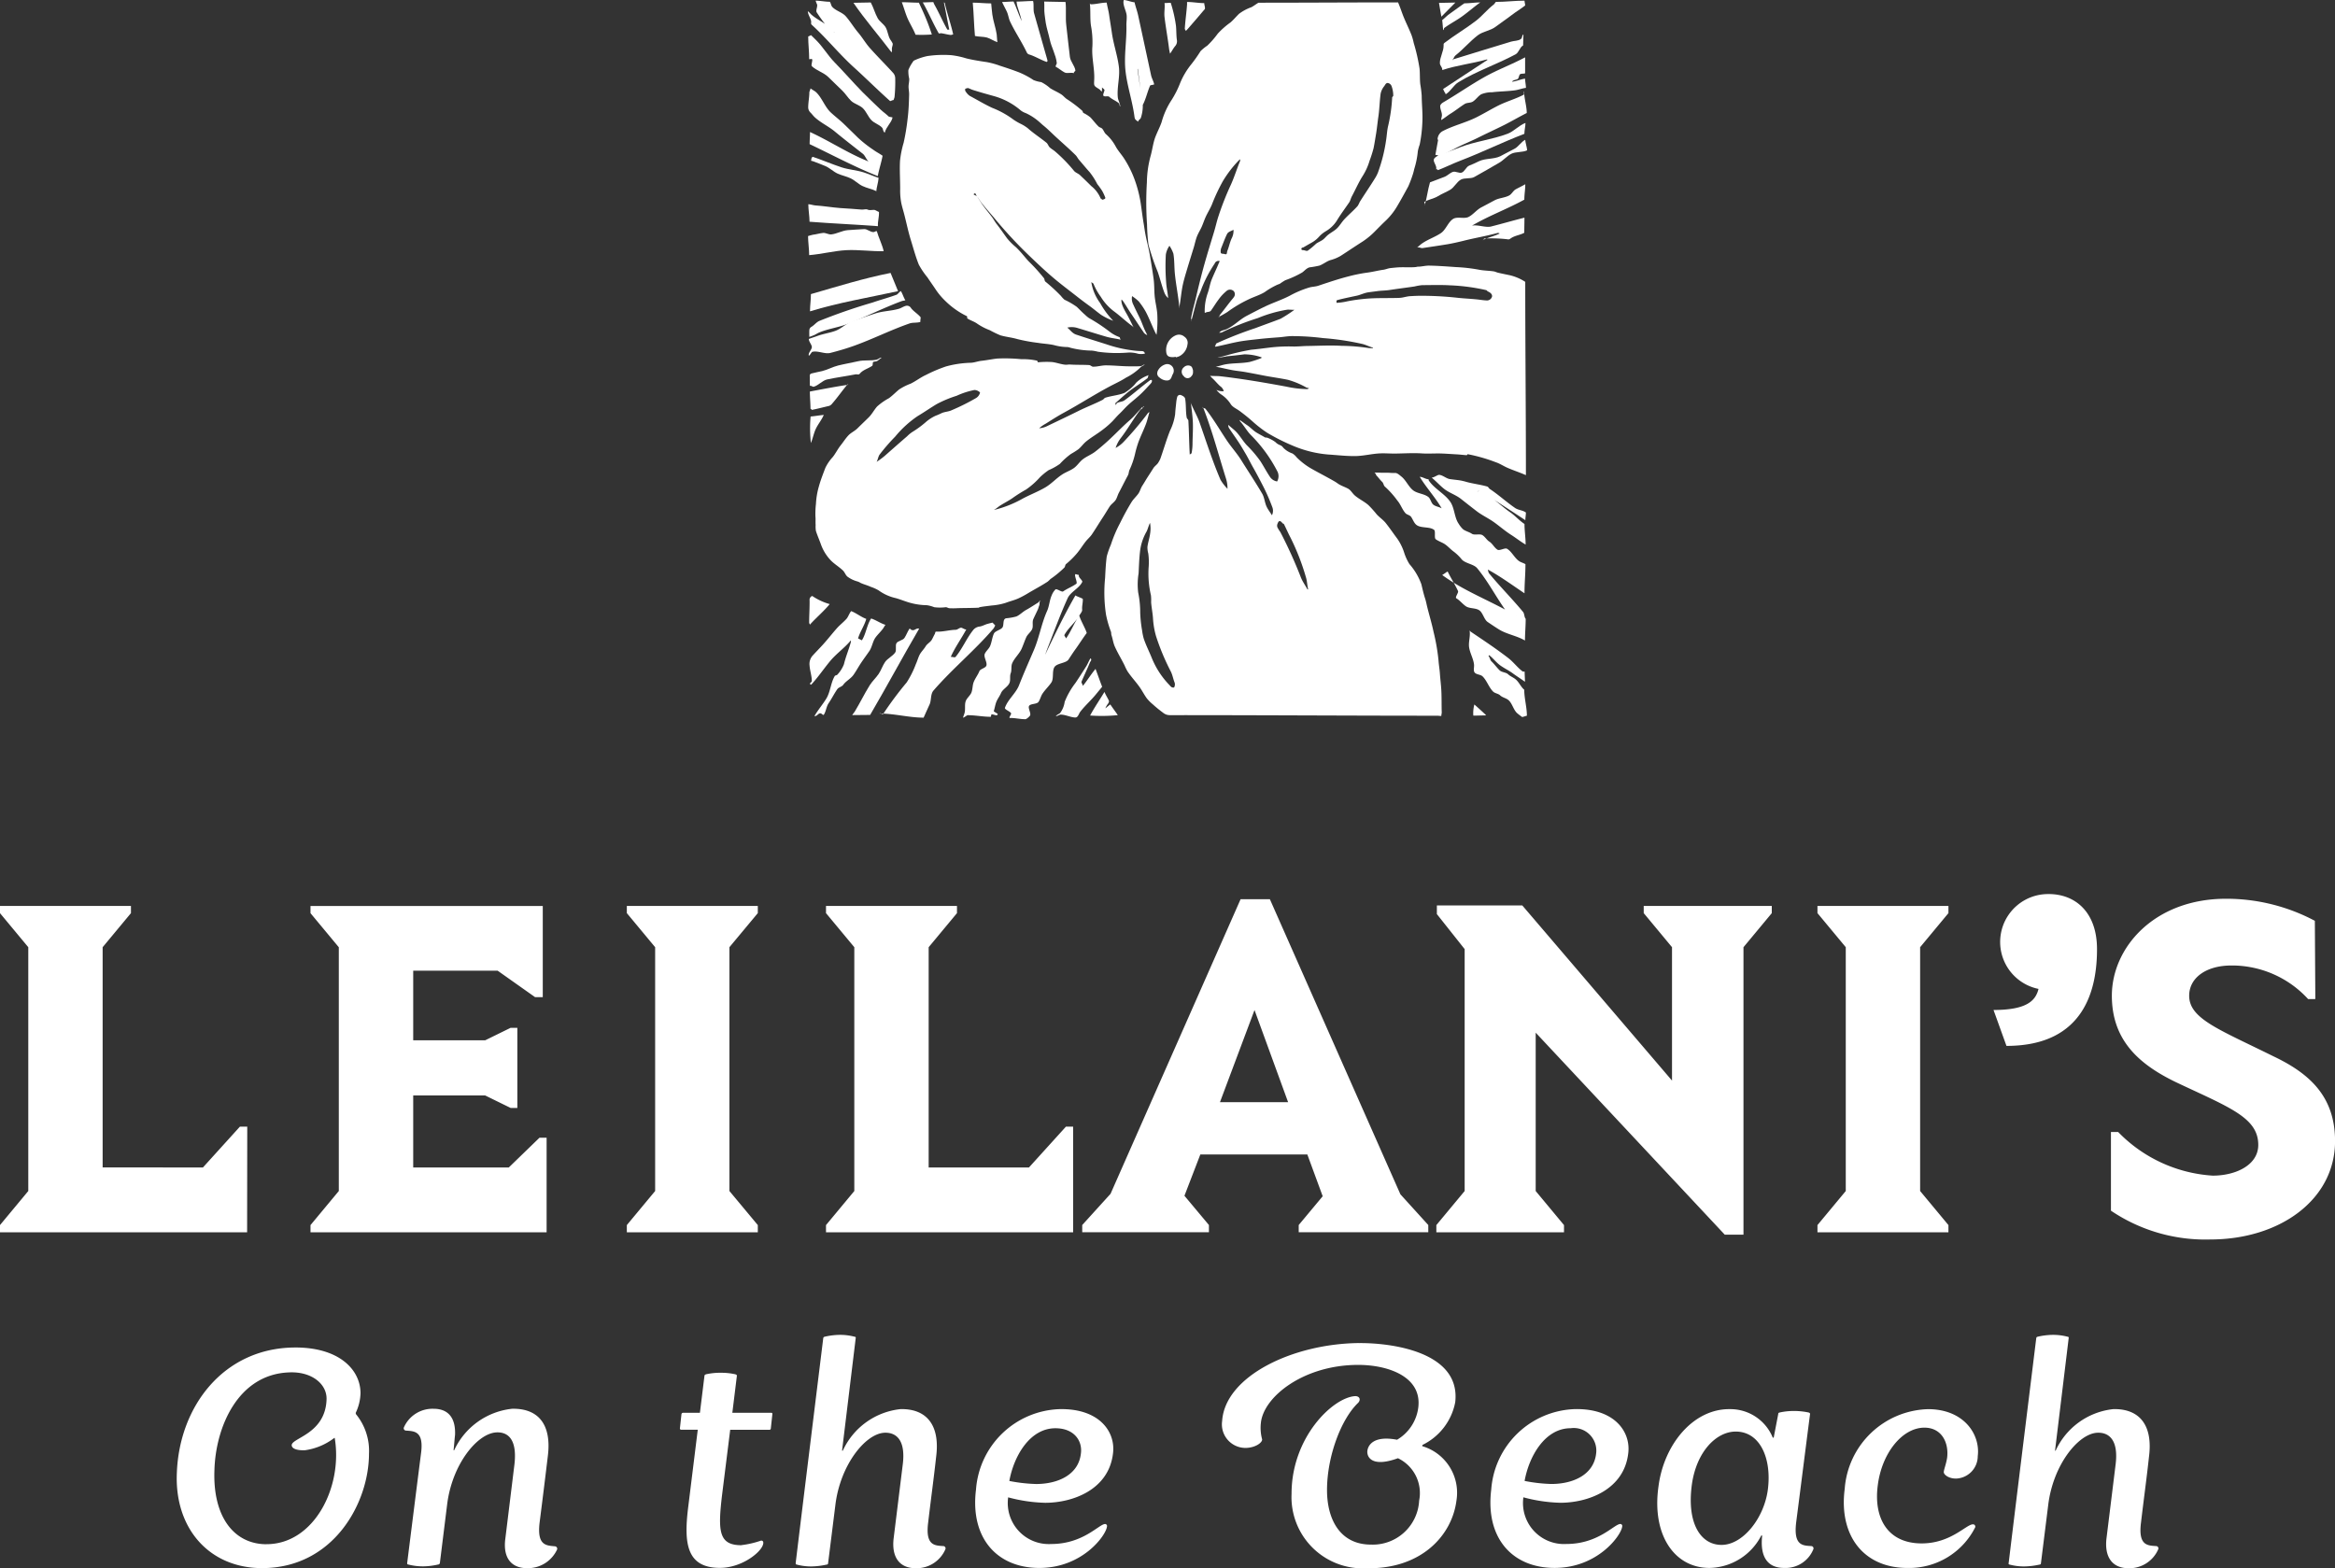 <?xml version="1.0" encoding="UTF-8"?>
<svg xmlns="http://www.w3.org/2000/svg" width="176.488" height="118.549" viewBox="0 0 176.488 118.549"><rect x="0" y="0" width="176.488" height="118.549" fill="#333333" stroke="none"/><g fill="#fff"><path d="M151.812 118.158c0 .092.046.115.092.115a4.15 4.15 0 0 0 1.1.138 5.634 5.634 0 0 0 1.145-.138.107.107 0 0 0 .114-.115l.55-4.4c.367-3 2.245-5.36 3.689-5.452.87-.046 1.648.5 1.4 2.428l-.687 5.567c-.16 1.4.435 2.245 1.672 2.245a2.372 2.372 0 0 0 2.245-1.443.175.175 0 0 0-.138-.229c-.641-.046-1.4 0-1.168-1.786.207-1.764.436-3.414.6-4.949.321-2.451-.755-3.665-2.7-3.619a5.43 5.43 0 0 0-4.353 3.138h-.046l1.031-8.5c.023-.092-.046-.114-.092-.114a4.263 4.263 0 0 0-1.122-.138 5.3 5.3 0 0 0-1.123.138c-.069.023-.092.023-.114.114-.871 7.078-1.627 13.194-2.085 17m-2.336-8.086c.206-1.649-1.054-3.55-3.756-3.55a6.5 6.5 0 0 0-6.3 6.024c-.458 3.551 1.443 5.98 4.742 5.98a5.584 5.584 0 0 0 5.131-3.093c0-.137-.069-.205-.184-.205-.5 0-1.671 1.442-3.871 1.442-2.566 0-3.642-1.9-3.321-4.374.3-2.451 1.855-4.376 3.527-4.376 1.283 0 1.856 1.1 1.718 2.268-.069.458-.229.848-.251 1.054-.046.206.343.527.916.527a1.7 1.7 0 0 0 1.649-1.7m-19.368 6.714c-1.557 0-2.634-1.6-2.244-4.535.343-2.52 1.855-4.032 3.32-4.032 1.833 0 2.726 2.015 2.428 4.374-.275 2.154-1.878 4.193-3.5 4.193m5.635-1.672c.321-2.473.8-6.277 1.054-8.223 0-.069-.046-.092-.115-.115a5.367 5.367 0 0 0-1.145-.114 4.911 4.911 0 0 0-1.031.114c-.069.023-.114.023-.114.115l-.344 1.787h-.069a3.458 3.458 0 0 0-3.229-2.154c-2.772-.046-4.994 2.658-5.406 5.818-.527 3.642 1.168 6.185 3.848 6.185a4.49 4.49 0 0 0 3.918-2.452h.069c-.184 1.649.434 2.452 1.649 2.452a2.265 2.265 0 0 0 2.221-1.421.175.175 0 0 0-.137-.229c-.641-.046-1.374 0-1.168-1.764m-13.286.092c-.458 0-1.649 1.512-4.077 1.512a3.1 3.1 0 0 1-3.252-3.528 11.766 11.766 0 0 0 2.794.412c2.085 0 4.811-.984 5.131-3.734.207-1.627-1.031-3.413-4.054-3.345a6.556 6.556 0 0 0-6.3 6.07c-.457 3.666 1.581 5.934 4.788 5.934 3.275 0 5.039-2.475 5.107-3.116a.154.154 0 0 0-.137-.206m-3.756-7.238a1.706 1.706 0 0 1 1.924 1.924c-.183 1.6-1.741 2.291-3.39 2.291a12.088 12.088 0 0 1-2.015-.23c.32-1.809 1.511-3.985 3.482-3.985m-15.989-6.438c-5.016.046-10.125 2.5-10.354 5.888a1.782 1.782 0 0 0 1.764 2.039c.688 0 1.26-.367 1.26-.641a3.33 3.33 0 0 1-.092-1.283c.229-1.97 3.253-4.352 7.353-4.352 2.222 0 4.856.871 4.536 3.253a3.306 3.306 0 0 1-1.6 2.405c-1.832-.344-2.2.458-2.245.847-.046.481.367 1.261 2.314.55a2.921 2.921 0 0 1 1.6 3.207 3.507 3.507 0 0 1-3.642 3.322c-2.314 0-3.321-1.879-3.321-4.123 0-2.521 1.054-5.361 2.359-6.6.206-.228.114-.5-.228-.5-1.673.092-4.811 3.093-4.811 7.376a5.386 5.386 0 0 0 5.681 5.635c4.1.069 6.437-2.451 6.781-5.108a3.673 3.673 0 0 0-2.589-4.123l.023-.092a4.538 4.538 0 0 0 2.475-3.23c.435-3.848-4.925-4.49-7.262-4.467m-19.2 13.676c-.457 0-1.648 1.512-4.077 1.512a3.1 3.1 0 0 1-3.252-3.528 11.758 11.758 0 0 0 2.794.412c2.084 0 4.81-.984 5.13-3.734.207-1.627-1.03-3.413-4.054-3.345a6.555 6.555 0 0 0-6.3 6.07c-.458 3.666 1.58 5.934 4.787 5.934 3.276 0 5.04-2.475 5.108-3.116a.154.154 0 0 0-.138-.206m-3.756-7.238c1.443 0 2.062.984 1.924 1.924-.183 1.6-1.741 2.291-3.391 2.291a12.107 12.107 0 0 1-2.015-.23c.321-1.809 1.512-3.985 3.482-3.985m-19.631 10.193c0 .092.046.115.091.115a4.149 4.149 0 0 0 1.1.138 5.644 5.644 0 0 0 1.146-.138.107.107 0 0 0 .114-.115l.55-4.4c.367-3 2.245-5.36 3.688-5.452.871-.046 1.65.5 1.4 2.428l-.687 5.567c-.161 1.4.435 2.245 1.672 2.245a2.369 2.369 0 0 0 2.245-1.443.175.175 0 0 0-.137-.229c-.641-.046-1.4 0-1.168-1.786.206-1.764.435-3.414.6-4.949.321-2.451-.756-3.665-2.7-3.619a5.43 5.43 0 0 0-4.352 3.138h-.057l1.031-8.5c.023-.092-.046-.114-.093-.114a4.255 4.255 0 0 0-1.122-.138 5.3 5.3 0 0 0-1.122.138c-.069.023-.093.023-.116.114-.87 7.078-1.625 13.194-2.084 17m-4.1-1.351c-1.718 0-1.786-1.054-1.466-3.78l.618-4.948h2.979s.092 0 .092-.114l.114-1.054c.023-.115-.069-.115-.069-.115h-2.955l.343-2.794c0-.092-.069-.092-.114-.115a4.727 4.727 0 0 0-1.031-.115 5.01 5.01 0 0 0-1.191.115c-.046.023-.114.047-.114.115l-.344 2.794H51.62a.125.125 0 0 0-.114.115l-.117 1.072a.089.089 0 0 0 .091.092h1.26l-.733 5.932c-.321 2.657-.114 4.513 2.405 4.513 1.672 0 3.185-1.214 3.276-1.833.023-.138-.023-.23-.161-.23a7.192 7.192 0 0 1-1.488.344m-25.266 1.351c0 .092.046.115.092.115a4.375 4.375 0 0 0 1.145.138 5.186 5.186 0 0 0 1.1-.138.139.139 0 0 0 .137-.115l.549-4.421c.367-3 2.245-5.36 3.711-5.452.871-.046 1.6.5 1.375 2.428l-.688 5.613c-.183 1.4.413 2.222 1.65 2.222a2.433 2.433 0 0 0 2.268-1.421.19.19 0 0 0-.137-.228c-.664-.069-1.4-.023-1.191-1.787.228-1.786.435-3.459.618-4.994.321-2.451-.733-3.665-2.7-3.619a5.463 5.463 0 0 0-4.375 3.138h-.046c.046-.389.069-.778.114-1.168.046-1.191-.435-1.97-1.627-1.97a2.361 2.361 0 0 0-2.245 1.42.176.176 0 0 0 .161.23c.619.046 1.352.023 1.145 1.672-.32 2.5-.8 6.322-1.053 8.338m-10.629-1.42c-2.451 0-4.077-2.062-3.939-5.612.092-3.23 1.764-7.215 5.611-7.376 1.7-.092 2.887.848 2.864 2.016-.069 2.657-2.679 2.932-2.634 3.5.022.274.458.389 1.007.366a4.7 4.7 0 0 0 2.222-.939l.023.023c.618 3.688-1.557 8.018-5.154 8.018m2.062-14.867c-5.314.069-8.659 4.444-8.842 9.483-.184 4.216 2.474 7.193 6.437 7.193 5.405 0 8.086-4.925 8.086-8.659a4.367 4.367 0 0 0-.985-2.978l-.023-.092a3.664 3.664 0 0 0 .367-1.489c0-1.786-1.627-3.5-5.04-3.459"/><g><path d="M93.232 17.372c-.188.1-.4.149-.484.313-.173.347-.3.719-.448 1.077a.726.726 0 0 0-.034.316c.006.089.1.106.193.106.067 0 .192.066.24.021s.038-.171.067-.239c.125-.3.185-.636.322-.936a1.248 1.248 0 0 0 .145-.657m12-10.018c0-.038.076-.079.074-.116a2.078 2.078 0 0 0-.12-.71.37.37 0 0 0-.287-.254c-.146-.012-.193.125-.274.237a1.305 1.305 0 0 0-.271.561c-.08.578-.087 1.165-.172 1.743-.061.413-.1.832-.165 1.244-.065.383-.122.769-.2 1.15a9.74 9.74 0 0 1-.3.941 4.584 4.584 0 0 1-.52 1.149c-.312.491-.546 1.033-.822 1.547-.078.144-.108.319-.2.454-.317.464-.655.912-.943 1.392a2.433 2.433 0 0 1-.829.789 2.276 2.276 0 0 0-.47.373 2.224 2.224 0 0 1-.532.451c-.228.128-.454.259-.68.39-.038.022-.107.016-.131.052-.069.1-.009.161.108.162s.252.089.347.038a5.912 5.912 0 0 0 .624-.521c.184-.137.422-.212.593-.369.114-.106.213-.225.336-.32.2-.157.438-.277.625-.448.22-.2.372-.477.575-.7.325-.351.7-.662 1.018-1.019a2.261 2.261 0 0 0 .159-.31c.378-.6.782-1.187 1.156-1.792a2.655 2.655 0 0 0 .218-.425 12.114 12.114 0 0 0 .615-2.435c.06-.369.071-.751.161-1.111a12.093 12.093 0 0 0 .3-2.145m.445-7.17c.176.4.3.821.471 1.219.182.432.393.852.56 1.29a4.372 4.372 0 0 1 .152.556 13.846 13.846 0 0 1 .441 1.939c.039.393.011.792.056 1.183a8.487 8.487 0 0 1 .106.86c.006.686.089 1.376.048 2.059a10.412 10.412 0 0 1-.2 1.644 3.144 3.144 0 0 0-.14.5 6.46 6.46 0 0 1-.272 1.345 4.1 4.1 0 0 1-.157.554 7.962 7.962 0 0 1-.3.772c-.283.516-.564 1.034-.866 1.539a4.958 4.958 0 0 1-.858 1.063c-.26.245-.508.5-.76.754a5.722 5.722 0 0 1-.946.789c-.566.36-1.121.737-1.685 1.1a3.088 3.088 0 0 1-.765.314c-.29.093-.537.306-.823.413a7.232 7.232 0 0 1-.752.134c-.222.058-.372.254-.553.385a7.587 7.587 0 0 1-1.283.59 4.489 4.489 0 0 0-.4.259.77.77 0 0 1-.155.061 5.578 5.578 0 0 0-1.015.587c-.378.222-.807.347-1.2.538a9.575 9.575 0 0 0-1.6.952 7.571 7.571 0 0 1-.673.38c-.01-.012.042.042.031.031.041-.051.028-.132.07-.184.31-.384.6-.781.911-1.167a1.453 1.453 0 0 0 .163-.209.352.352 0 0 0-.03-.428.4.4 0 0 0-.493-.047 3.411 3.411 0 0 0-.668.709c-.2.265-.366.548-.558.815-.08.11-.241.08-.355.127s-.119.071-.117-.062a4.035 4.035 0 0 1 .221-1.372c.126-.343.174-.717.311-1.056.172-.422.376-.831.545-1.255a.718.718 0 0 0 .056-.128.306.306 0 0 0-.378.186 9.942 9.942 0 0 0-.995 1.9c-.1.313-.277.6-.367.919-.141.5-.261 1.005-.4 1.506h.028c0-.075-.059-.145-.046-.218.085-.5.236-.987.352-1.481.2-.851.406-1.7.641-2.54.231-.827.488-1.646.735-2.468.115-.379.2-.766.32-1.144a21.656 21.656 0 0 1 .956-2.435c.261-.579.448-1.191.69-1.779.013-.032 0-.065.022-.143a.5.5 0 0 0-.129.1 8.742 8.742 0 0 0-1.182 1.542 13.942 13.942 0 0 0-.836 1.782c-.133.316-.321.609-.464.922-.108.237-.19.488-.293.727-.119.274-.288.529-.39.81-.093.252-.144.52-.222.777-.185.6-.372 1.2-.551 1.8-.1.336-.2.676-.276 1.018-.125.583-.163 1.184-.279 1.773-.012-.033.01-.086.006-.129-.078-.819-.245-1.63-.328-2.449-.051-.506-.03-1.023-.111-1.525a2.45 2.45 0 0 0-.3-.607 1.6 1.6 0 0 0-.274.67 15.742 15.742 0 0 0 .037 2.249c.035.332.106.654.139 1.036a1.086 1.086 0 0 1-.266-.363c-.209-.526-.335-1.082-.521-1.616a17.883 17.883 0 0 1-.7-2.049 14.931 14.931 0 0 1-.11-1.546 24.385 24.385 0 0 1-.011-3.178 8 8 0 0 1 .283-2c.134-.474.185-.978.36-1.436.146-.378.336-.73.468-1.11a5.864 5.864 0 0 1 .77-1.7 7.182 7.182 0 0 0 .626-1.243 5.732 5.732 0 0 1 .841-1.424 10.8 10.8 0 0 0 .705-1 3.19 3.19 0 0 1 .509-.417 6.516 6.516 0 0 0 .795-.91 6.173 6.173 0 0 1 .96-.846c.234-.2.425-.437.644-.65a3.465 3.465 0 0 1 .932-.5c.192-.1.355-.235.542-.342 3.514 0 7.029-.024 10.542-.024"/><path d="M101.03 22.892a4.691 4.691 0 0 0 .827-.119 13.687 13.687 0 0 1 1.49-.2c.806-.061 1.618-.025 2.426-.056.27-.01.536-.111.8-.128.239-.014.48-.027.719-.029a24.93 24.93 0 0 1 2.919.155c.484.052.972.069 1.456.122.223.025.442.063.667.072a.4.4 0 0 0 .44-.287c.031-.185-.138-.315-.314-.391-.048-.02-.075-.087-.126-.1a14.947 14.947 0 0 0-2.762-.364c-.687-.04-1.382-.014-2.071-.013a4.076 4.076 0 0 0-.582.1c-.629.094-1.262.17-1.891.268-.3.047-.6.041-.895.081-.237.032-.476.061-.713.095-.3.042-.576.19-.867.254-.467.1-.935.193-1.4.313-.14.037-.149.034-.129.227m14.288 13.017c-.435-.194-.934-.355-1.372-.547-.294-.127-.565-.314-.868-.415a12.447 12.447 0 0 0-2.135-.613c-.022 0-.054.078-.077.076-.261-.018-.52-.052-.781-.066-.381-.02-.761-.05-1.143-.063-.487-.016-.977.025-1.461-.007-.695-.045-1.385.007-2.079.012-.38 0-.763-.033-1.143-.011-.619.036-1.236.2-1.856.2-.674.006-1.35-.077-2.022-.119a8.421 8.421 0 0 1-1.4-.237 8.74 8.74 0 0 1-1.319-.453 15.334 15.334 0 0 1-1.7-.846 4.571 4.571 0 0 1-.429-.277 9.414 9.414 0 0 1-.882-.711 13.386 13.386 0 0 0-.962-.773c-.229-.171-.523-.279-.672-.528a2.482 2.482 0 0 0-.746-.737 1.7 1.7 0 0 1-.325-.325 1 1 0 0 0 .556.1.67.67 0 0 0-.272-.378c-.218-.194-.4-.433-.618-.625-.031-.027-.075-.089-.151-.155.3.021.554.006.794.033 1.67.193 3.329.477 4.979.782a7.873 7.873 0 0 0 1.579.188 1.172 1.172 0 0 1 .145-.05.861.861 0 0 0-.2-.064 6.168 6.168 0 0 0-1.41-.59c-.639-.131-1.287-.213-1.926-.341a76.032 76.032 0 0 0-1.3-.246c-.308-.055-.623-.081-.932-.136-.434-.078-.861-.193-1.293-.263.25-.042.5-.143.766-.187.592-.1 1.207-.062 1.8-.177a8.277 8.277 0 0 0 .88-.291c.017-.006 0-.027.029-.054a4.03 4.03 0 0 0-1.315-.23c-.439.057-.876.108-1.316.147a5.859 5.859 0 0 1-.713.106 3.428 3.428 0 0 1 .4-.093 18.413 18.413 0 0 1 2.148-.508c.447-.04.89-.1 1.335-.156a12.1 12.1 0 0 1 1.818-.088c.366.009.733-.035 1.1-.04.862-.011 1.727-.062 2.585-.01a14.281 14.281 0 0 1 2.033.165 2.277 2.277 0 0 0 .338.009c0-.014-.008-.02 0-.034-.262-.075-.508-.2-.772-.274a20.3 20.3 0 0 0-3.017-.453 18.831 18.831 0 0 0-2.372-.149c-.321.006-.639.068-.96.091-.516.038-1.029.077-1.543.135-.476.054-.951.1-1.423.182-.611.109-1.21.278-1.82.394-.021 0 .008-.032-.057-.037.095-.054.063-.179.127-.213a29.028 29.028 0 0 1 2.953-1.158c.63-.24 1.267-.462 1.9-.707a10.343 10.343 0 0 0 1.018-.658c0-.017.011 0 .007-.021-.171.016-.346-.017-.518-.006a10.048 10.048 0 0 0-2.232.636 19.468 19.468 0 0 0-2.735 1.089c-.027.012-.118.006-.184.028.117-.183.366-.2.516-.262.578-.243 1.019-.741 1.569-1.028.478-.249.954-.5 1.441-.732.6-.28 1.228-.484 1.81-.787a7.5 7.5 0 0 1 1.494-.626c.215-.057.449-.057.661-.128.772-.258 1.54-.518 2.33-.718a11.572 11.572 0 0 1 1.356-.271c.415-.053.821-.161 1.236-.219.17-.023.332-.1.5-.121s.329-.035.493-.05c.476-.044.961.011 1.438-.031.059-.005.116-.029.176-.03.285 0 .572-.086.856-.08.682.012 1.364.065 2.044.113a12.369 12.369 0 0 1 1.669.188c.379.08.773.076 1.156.133.11.016.215.073.323.1.3.071.6.13.9.193a3.688 3.688 0 0 1 1.165.5c0 4.866.051 9.736.051 14.6"/><path d="M98.825 44.555c.019 0 .03 0 .049-.006-.071-.3-.078-.63-.171-.927a17.567 17.567 0 0 0-1.158-2.975c-.177-.337-.328-.687-.5-1.028-.017-.033-.09-.042-.112-.072-.052-.07-.158-.187-.244-.15-.069.029-.115.154-.14.221a.374.374 0 0 0 0 .238 2.853 2.853 0 0 0 .224.365 34.072 34.072 0 0 1 1.555 3.434c.127.316.335.6.495.9m-10.086 7.42a.459.459 0 0 0 .048-.368c-.112-.277-.16-.586-.294-.852a17.28 17.28 0 0 1-1.117-2.678 6.215 6.215 0 0 1-.229-1.375c-.03-.394-.11-.786-.139-1.181a3.13 3.13 0 0 0-.015-.526 7.168 7.168 0 0 1-.17-2.148 4.822 4.822 0 0 0-.03-1.006 1.826 1.826 0 0 1-.064-.493c.04-.333.156-.657.2-.99a2.338 2.338 0 0 0-.006-.833c-.115.232-.168.492-.269.674a3.872 3.872 0 0 0-.474 1.4c-.072.578-.09 1.162-.119 1.745a5.214 5.214 0 0 0-.031 1.445 7.529 7.529 0 0 1 .153 1.524 9.619 9.619 0 0 0 .142 1.34 4.2 4.2 0 0 0 .124.617c.17.509.419.991.618 1.49a6.418 6.418 0 0 0 1.317 2.016c.11.119.169.218.35.195m20.191 2.151c-.11 0-.2-.019-.286-.019-6.741 0-13.483-.047-20.225-.043a.784.784 0 0 1-.5-.181 9.669 9.669 0 0 1-.775-.632 3.255 3.255 0 0 1-.453-.452c-.2-.274-.355-.584-.553-.863-.284-.4-.626-.762-.9-1.17a3.268 3.268 0 0 1-.221-.438c-.238-.49-.529-.955-.75-1.453-.12-.271-.156-.578-.251-.86-.028-.084-.01-.187-.043-.27a7.734 7.734 0 0 1-.369-1.28 11.054 11.054 0 0 1-.069-2.777c.027-.542.052-1.086.125-1.624a6.461 6.461 0 0 1 .31-.883 10.141 10.141 0 0 1 .694-1.634c.266-.541.551-1.072.867-1.586.14-.227.346-.41.505-.625.136-.186.188-.43.315-.622.143-.217.269-.445.411-.663s.29-.449.433-.676c.1-.15.273-.251.362-.406a1.96 1.96 0 0 0 .158-.3c.246-.7.453-1.42.728-2.111a4.069 4.069 0 0 0 .385-1.241c.015-.282.049-.56.078-.84a2.736 2.736 0 0 1 .075-.45.217.217 0 0 1 .3-.152c.13.057.281.13.306.283.078.464.032.949.116 1.412.014.081.12.148.125.23.051.844.054 1.691.106 2.574.043-.057.129-.082.137-.114a3.72 3.72 0 0 0 .071-.709c.006-.576.052-1.153.021-1.728-.024-.439-.09-.879-.137-1.317 0-.027-.043 0-.015-.036a.728.728 0 0 1 .061.13c.187.449.435.873.6 1.331.511 1.453.976 2.926 1.586 4.343a3.612 3.612 0 0 0 .526.679 2.415 2.415 0 0 0-.1-.737c-.563-1.783-1.037-3.6-1.714-5.344-.015-.04-.054-.06-.067-.1l-.024.018c.058.067.2.056.251.127.586.748 1.066 1.572 1.593 2.364.344.516.77.98 1.1 1.507.526.845 1.081 1.673 1.584 2.532.174.3.19.676.337.987.108.228.268.425.4.647a.748.748 0 0 0 .037-.591 14.671 14.671 0 0 0-.8-1.795 32.517 32.517 0 0 0-.7-1.3c-.186-.331-.352-.675-.546-1-.167-.282-.33-.567-.512-.841-.238-.361-.491-.713-.73-1.075a.38.38 0 0 1-.04-.231c.189.187.415.343.6.537.287.306.5.684.781.991a8.879 8.879 0 0 1 1.05 1.233c.241.378.451.777.7 1.152a.8.8 0 0 0 .552.365.807.807 0 0 0 .044-.713 10.958 10.958 0 0 0-2.037-2.805c-.3-.31-.513-.711-.805-1.031a.281.281 0 0 1-.033-.1c.206.132.381.274.558.39.244.158.441.388.686.544.214.135.444.245.66.378.05.03.128.01.183.03a2.465 2.465 0 0 1 .619.334.932.932 0 0 0 .345.226.524.524 0 0 1 .248.2 1.761 1.761 0 0 0 .692.432 1.315 1.315 0 0 1 .325.3 5.276 5.276 0 0 0 1.2.9c.554.312 1.122.6 1.673.92.1.055.185.124.279.185.226.144.489.225.724.353.211.116.329.358.512.517.319.273.716.454 1.031.73a8.476 8.476 0 0 1 .627.7c.211.232.488.412.683.657.306.386.585.8.879 1.191a3.992 3.992 0 0 1 .5 1.01 3.87 3.87 0 0 0 .41.9 4.734 4.734 0 0 1 .9 1.522c.086.361.167.723.283 1.078.068.2.105.418.157.627.156.63.346 1.252.48 1.888a15.3 15.3 0 0 1 .378 2.183c.02.313.077.624.1.936.028.447.09.893.112 1.34.028.545.011 1.092.03 1.637 0 .072-.028.159-.034.267"/><path d="M74.074 29.667a.625.625 0 0 0-.421-.187 5.988 5.988 0 0 0-1.347.438 8.8 8.8 0 0 0-1.508.629c-.487.294-.955.619-1.444.911a8.019 8.019 0 0 0-1.691 1.545 14.655 14.655 0 0 0-1.176 1.355c-.107.147-.137.4-.228.556a6.518 6.518 0 0 0 .6-.442c.567-.5 1.132-1 1.706-1.494a2.383 2.383 0 0 1 .408-.334 7.359 7.359 0 0 0 .979-.716 3.082 3.082 0 0 1 .762-.5 4.472 4.472 0 0 0 .447-.193c.229-.109.509-.11.741-.213a16.75 16.75 0 0 0 1.873-.933.652.652 0 0 0 .3-.42m12.291 1.169c-.04.07-.14.093-.189.156-.522.685-.943 1.447-1.47 2.13a2.412 2.412 0 0 0-.384.736 2.321 2.321 0 0 0 .638-.494 25.013 25.013 0 0 0 1.794-2.124.2.2 0 0 1 .125-.083c-.094.294-.15.584-.258.874-.174.467-.4.915-.574 1.383a7.914 7.914 0 0 0-.246.845 5.991 5.991 0 0 1-.425 1.252c-.063.125-.054.289-.121.413-.236.437-.455.884-.688 1.324-.083.156-.126.333-.209.49-.11.211-.353.345-.483.545-.174.268-.335.545-.511.812-.287.435-.553.883-.846 1.314-.13.189-.313.337-.455.519-.213.269-.393.563-.608.829a6.113 6.113 0 0 1-.88.879c-.069.057-.065.19-.12.259a7.6 7.6 0 0 1-1.056.871 2.447 2.447 0 0 1-.215.2c-.487.32-1.006.589-1.505.889a7.054 7.054 0 0 1-.7.375c-.314.143-.648.216-.966.339a4.68 4.68 0 0 1-1.06.2c-.3.042-.609.068-.908.127-.029.006-.049.037-.079.039-.522.026-1.044.021-1.567.035a5.648 5.648 0 0 1-.644.005c-.089-.006-.181-.079-.269-.077a3.405 3.405 0 0 1-.874 0 2.492 2.492 0 0 0-.558-.151 5.01 5.01 0 0 1-1.221-.17c-.383-.1-.746-.26-1.126-.365a3.526 3.526 0 0 1-1.3-.586 3.082 3.082 0 0 0-.6-.27c-.249-.119-.525-.18-.775-.3a.925.925 0 0 0-.208-.1 2.25 2.25 0 0 1-.728-.337c-.171-.1-.237-.353-.382-.493-.318-.306-.724-.529-1.009-.864a3.434 3.434 0 0 1-.646-1.081c-.123-.352-.278-.693-.39-1.048a2.073 2.073 0 0 1-.021-.453c-.018-.216.007-.435-.016-.651a6.363 6.363 0 0 1 .039-.932 5.726 5.726 0 0 1 .214-1.3c.133-.488.319-.964.5-1.439a3.39 3.39 0 0 1 .569-.825c.213-.277.371-.6.589-.874.195-.246.366-.517.579-.746.193-.208.478-.328.68-.528.286-.284.579-.56.864-.843.243-.241.4-.559.629-.817a4.581 4.581 0 0 1 .888-.623c.28-.2.515-.453.78-.667a4.431 4.431 0 0 1 .867-.435c.389-.19.736-.464 1.128-.646a11.209 11.209 0 0 1 1.549-.658 7.833 7.833 0 0 1 1.875-.275c.267-.011.53-.12.8-.148.4-.043.8-.128 1.2-.172a12.62 12.62 0 0 1 1.821.05 4.708 4.708 0 0 1 1.18.112c.029.008.051.123.08.122a6.4 6.4 0 0 1 1.074-.017c.333.042.657.173.992.2.112.01.227-.023.339-.015.484.034.972.012 1.457.042.1.006.19.119.287.122.322.008.646-.1.967-.1.653 0 1.306.083 1.958.072.231 0 .468.008.7-.014.075-.007.17-.114.291-.12a1.34 1.34 0 0 1-.171.107c-.037.026-.1.044-.124.077a4.235 4.235 0 0 1-1.115.8c-.407.265-.852.461-1.281.691-1.156.618-2.261 1.332-3.413 1.958-.474.257-.926.548-1.383.835a2.738 2.738 0 0 0-.5.347 1.632 1.632 0 0 0 .638-.178c.776-.374 1.556-.741 2.326-1.124.6-.3 1.239-.539 1.839-.847.073-.037.121-.133.2-.158.47-.151.984-.183 1.442-.363a3.624 3.624 0 0 0 .633-.484 2.2 2.2 0 0 0 .252-.285 2.5 2.5 0 0 1 .957-.576c-.068.066-.058.2-.1.231-.481.382-1.021.692-1.5 1.081-.318.261-.623.54-.931.813.007.013.029.119.037.132.035-.008.055-.127.085-.144.17-.1.4-.092.561-.2.675-.486 1.294-1.049 1.966-1.54.011-.009.08-.007.1-.014.065.12-.032.243-.1.313-.23.245-.457.5-.7.731-.321.313-.689.579-1.015.888-.211.2-.4.424-.612.624-.19.18-.356.38-.536.57a6.685 6.685 0 0 1-.734.638c-.407.318-.865.572-1.265.9-.213.175-.372.418-.589.589a6.5 6.5 0 0 1-.552.348 5.462 5.462 0 0 0-.832.747 4.433 4.433 0 0 1-.848.474 4.835 4.835 0 0 0-.666.544 5.824 5.824 0 0 1-1.045.923 11.237 11.237 0 0 0-1.038.657c-.29.2-.607.357-.9.544-.169.105-.313.243-.492.346a1.066 1.066 0 0 0 .113-.03 8.389 8.389 0 0 0 2.078-.839c.555-.293 1.149-.521 1.691-.837.452-.263.814-.67 1.25-.959.292-.2.643-.307.927-.514.248-.18.416-.463.658-.651.29-.225.651-.357.94-.581.243-.187.478-.387.708-.587.575-.5 1.1-1.057 1.66-1.572.193-.177.395-.341.573-.533s.328-.37.5-.545c.034-.034.073-.1.116-.123.007 0 .032.057.03.06"/><path d="M73.137 6.655c-.063.028-.17.03-.187.081a.262.262 0 0 0 .069.223 1.06 1.06 0 0 0 .279.288c.563.3 1.108.632 1.684.9a6.847 6.847 0 0 1 1.637.908 4.383 4.383 0 0 0 .585.333 3.113 3.113 0 0 1 .473.3c.445.4.953.722 1.417 1.1.11.089.148.259.252.355.125.117.284.2.412.313a11.7 11.7 0 0 1 1.418 1.457c.113.14.319.2.448.319.288.273.575.548.852.829a2.323 2.323 0 0 1 .718.948c0 .014.05.012.058.024.042.065.057.078.146.046s.166-.068.144-.141a3.622 3.622 0 0 0-.236-.508 6 6 0 0 0-.367-.511 5.475 5.475 0 0 0-.586-.915c-.275-.3-.527-.614-.792-.918-.1-.113-.16-.257-.267-.362-.463-.457-.953-.884-1.433-1.323-.336-.307-.653-.636-1.009-.922-.088-.071-.166-.15-.252-.222a4.206 4.206 0 0 0-1.063-.705 1.41 1.41 0 0 1-.38-.2 5.268 5.268 0 0 0-2.029-1.087c-.54-.151-1.083-.3-1.618-.473-.121-.038-.226-.106-.372-.142m.7 8.18c.154.228.293.468.454.691.218.3.46.589.685.887.13.174.23.37.365.54.272.348.518.713.777 1.068a5 5 0 0 0 .672.672 7.162 7.162 0 0 1 .5.536c.187.215.36.44.566.635a13.793 13.793 0 0 1 1.049 1.17c.052.063.039.2.1.252a13.4 13.4 0 0 1 1.183 1.088 1.984 1.984 0 0 0 .269.288 5.825 5.825 0 0 1 .919.531c.21.193.4.408.616.589a2.485 2.485 0 0 0 .309.261 12.85 12.85 0 0 1 1.607 1.067 2.778 2.778 0 0 0 .7.377c.052.022.04.147.089.176-.006.014.019.008.013.022-.353-.091-.726-.12-1.077-.222-.734-.214-1.463-.446-2.195-.665a1.482 1.482 0 0 0-.77-.028c.241.191.371.428.672.529.753.252 1.51.487 2.267.726a9.816 9.816 0 0 0 2.03.47 5.379 5.379 0 0 0 .608.049c.152 0 .242.024.294.189a1.237 1.237 0 0 1-.521.013 2.219 2.219 0 0 0-.808-.085 10.388 10.388 0 0 1-2.232-.069 2.7 2.7 0 0 0-.458-.084 6.913 6.913 0 0 1-1.617-.215.833.833 0 0 0-.228-.054 3.908 3.908 0 0 1-1.023-.15c-.394-.087-.8-.1-1.2-.167a12.777 12.777 0 0 1-1.562-.286c-.414-.121-.853-.161-1.268-.28a7.9 7.9 0 0 1-.81-.39 4.447 4.447 0 0 1-.943-.488c-.228-.168-.519-.247-.752-.4-.031-.022 0-.153-.033-.17a6.116 6.116 0 0 1-1.615-1.135 5.257 5.257 0 0 1-.786-.943c-.189-.286-.391-.563-.579-.85a6.107 6.107 0 0 1-.654-.963c-.243-.6-.409-1.227-.6-1.845-.2-.639-.333-1.3-.5-1.946-.073-.28-.159-.556-.222-.839a4.88 4.88 0 0 1-.09-1.094c0-.71-.05-1.423-.012-2.132a7.456 7.456 0 0 1 .272-1.358 16.084 16.084 0 0 0 .3-1.805c.077-.6.1-1.209.116-1.818.006-.186-.028-.37-.041-.555-.014-.222.06-.45.048-.672a2.317 2.317 0 0 1-.063-.653 2.79 2.79 0 0 1 .327-.6.288.288 0 0 1 .11-.123 4.585 4.585 0 0 1 1-.335 8.4 8.4 0 0 1 1.8-.066 6.192 6.192 0 0 1 1.144.243c.517.126 1.038.206 1.566.284a6.284 6.284 0 0 1 .978.273c.484.155.968.318 1.444.5a6.28 6.28 0 0 1 1.088.581 2.369 2.369 0 0 0 .585.155 3.083 3.083 0 0 1 .675.461c.277.176.591.3.862.483.136.093.242.229.377.325a9.9 9.9 0 0 1 1.184.895c.043.041.044.136.093.169a2.573 2.573 0 0 1 .531.339c.21.224.392.475.613.687.075.072.21.089.278.167.108.124.156.3.28.41a3.331 3.331 0 0 1 .74.941c.168.3.4.557.593.842a7.908 7.908 0 0 1 .882 1.791 9.32 9.32 0 0 1 .407 1.631c.079.516.137 1.033.226 1.547.047.272.08.546.133.816.1.528.247 1.048.337 1.578.1.6.2 1.193.281 1.791.059.421.042.852.079 1.275.04.469.17.931.2 1.4a8.575 8.575 0 0 1-.057 1.551 1.3 1.3 0 0 1-.073-.126c-.264-.529-.464-1.09-.74-1.612a5.348 5.348 0 0 0-.531-.784 3.315 3.315 0 0 0-.506-.4 1 1 0 0 0 .1.654c.151.334.314.66.475.989s.275.7.442 1.034c.029.057.092.175.13.267a.546.546 0 0 1-.3-.249c-.314-.456-.612-.924-.926-1.381-.216-.315-.4-.65-.622-.962-.033-.049-.058-.043-.1-.093-.016.207.02.443.378 1.058.194.335.353.679.532 1.036-.042-.022-.042-.051-.08-.078-.454-.332-.864-.721-1.312-1.062a3.992 3.992 0 0 1-1.082-1.164 4.4 4.4 0 0 1-.547-.977c-.011-.039-.1-.071-.168-.133a3.587 3.587 0 0 0 .666 1.583 6.306 6.306 0 0 0 .993 1.342 4.653 4.653 0 0 1-.918-.449c-.292-.211-.565-.445-.855-.657a28.705 28.705 0 0 1-.933-.7c-.523-.412-1.057-.81-1.571-1.232-.73-.6-1.414-1.248-2.093-1.9a33.162 33.162 0 0 1-2.622-2.83c-.323-.383-.661-.755-.968-1.153-.122-.159-.218-.339-.347-.493-.053-.071-.083-.168-.136-.239l-.12.09c.061.066.195.088.254.153"/><path d="M88.868 26.975c-.051 0-.1.015-.153.018-.462.026-.561-.136-.576-.507a1.205 1.205 0 0 1 .739-1.142.618.618 0 0 1 .656.119.546.546 0 0 1 .22.577 1.159 1.159 0 0 1-.611.886 2 2 0 0 1-.264.089c0-.013-.007-.025-.011-.039"/><path d="M87.473 28.166a.55.55 0 0 1 .034-.129.962.962 0 0 1 .648-.512.5.5 0 0 1 .514.713 1.711 1.711 0 0 0-.117.262c-.09.235-.233.29-.49.251a.908.908 0 0 1-.428-.217.37.37 0 0 1-.162-.368"/><path d="M90.171 28.089a.423.423 0 0 1-.127.357.35.35 0 0 1-.575-.018.43.43 0 0 1 .019-.671.442.442 0 0 1 .457-.107c.157.046.187.2.226.339a.352.352 0 0 1 0 .1"/><path d="M115.266 48.421c-.608-.364-1.365-.468-1.967-.84-.286-.177-.575-.373-.853-.561s-.357-.7-.641-.889-.739-.114-1.015-.306c-.256-.181-.45-.438-.716-.6-.117-.074.185-.426.129-.546-.23-.5-.538-.975-.781-1.471-.015-.032-.425.3-.426.25 1.71 1.262 3.759 1.99 5.59 3.086-.043-.056-.3.219-.348.165-.963-1.167-1.621-2.587-2.585-3.753-.276-.334-.943-.359-1.2-.706a3.411 3.411 0 0 0-.641-.6c-.2-.159-.368-.347-.575-.494s-.493-.233-.712-.388c-.147-.1.006-.611-.136-.719-.334-.25-.955-.113-1.3-.349-.215-.146-.294-.44-.439-.637-.1-.132-.319-.154-.426-.278-.242-.276-.358-.661-.6-.938a6.679 6.679 0 0 0-.937-1.052c-.112-.086-.111-.265-.213-.364-.193-.187-.278-.328-.476-.529.062-.062-.159-.179-.081-.178.283 0 .554.019.837.011.238-.006.475.03.714.019.142-.005.344.181.454.269.35.279.536.766.888 1.042.318.248.825.253 1.145.5.178.137.212.46.392.594s.438.159.622.269c-.479-.823-1.154-1.549-1.659-2.382.216 0 .453.176.63.179.113 0-.011-.008.051.09.412.635 1.223 1.009 1.641 1.639.315.474.294 1.176.622 1.641a1.972 1.972 0 0 0 .334.418c.191.143.457.2.658.334s.6-.022.806.108.319.364.516.486c.241.15.378.464.619.613.166.1.56-.169.726-.068.37.225.571.724.939.952.132.082.316.126.447.211 0 .808-.072 1.389-.072 2.2-.953-.636-1.763-1.242-2.77-1.794a1.426 1.426 0 0 0 .076.266c.828 1.007 1.755 1.931 2.585 2.936.108.129.086.4.2.523 0 .553-.055 1.1-.055 1.656"/><path d="M115.122 3.434c-.269.149-.307.532-.577.677-1.407.754-2.949 1.268-4.311 2.1-.365.223-.583.683-.948.906-.044.027-.055-.2-.126-.164 0-.149-.078-.113-.078-.227 1.128-.73 2.229-1.478 3.35-2.2-.007-.016-.033-.019-.042-.036-1.111.32-2.242.431-3.375.806 0-.265-.185-.306-.184-.542 0-.433.283-.865.282-1.3 0-.106-.02-.147.07-.215.765-.586 1.607-1.076 2.371-1.664.481-.369.862-.865 1.346-1.231.059-.045.106-.147.16-.2.721 0 1.45-.094 2.172-.094-.022.028.068.346.041.368-.323.254-.683.465-1.009.717-.4.311-.831.59-1.237.9-.383.287-.944.34-1.326.63-.6.458-1.094 1.056-1.688 1.522-.118.093-.127.249-.241.347.071.015.033-.037.082-.052 1.451-.453 2.907-.888 4.36-1.335.234-.072.549-.046.741-.2.133-.1.048-.253.191-.345 0 .33-.024.5-.024.831"/><path d="M62.715.133c.088.09.1.3.191.389.274.3.756.407 1.022.71.341.387.605.843.94 1.236.315.37.558.8.881 1.163.566.637 1.174 1.237 1.746 1.869a.6.6 0 0 1 .168.4 11.559 11.559 0 0 1-.051 1.438c-.009.064-.056.149-.073.23-.041-.027-.241.09-.262.071-.929-.828-1.811-1.708-2.732-2.543-1.111-1.006-2.059-2.19-3.167-3.2-.093-.085-.07-.109-.067-.229.007-.245-.251-.537-.251-.82a1.458 1.458 0 0 1 .221.216c.408.386.974.607 1.381.993a2.569 2.569 0 0 0 .425.406c-.082-.117-.258-.072-.345-.185A11.9 11.9 0 0 1 61.728.931c-.086-.156.094-.453.021-.617a1.528 1.528 0 0 1-.1-.263c.345 0 .726.083 1.07.083"/><path d="M115.212 17.593c-.3.173-.656.2-.957.382-.149.09-.16.144-.334.11a10.7 10.7 0 0 0-1.729-.054c-.05 0-.054.152-.114.113.408-.2.867-.289 1.276-.493 0-.007-.1-.039-.1-.047a.74.74 0 0 0-.119.021c-.831.227-1.687.366-2.521.578-.413.1-.836.2-1.257.268-.606.1-1.216.188-1.823.28-.129.019-.232-.067-.417-.053.172-.124.249-.216.375-.3.442-.306.975-.478 1.421-.779.377-.255.544-.848.936-1.08.308-.181.832.022 1.151-.14.352-.179.612-.541.962-.723s.671-.358 1.008-.536.767-.184 1.1-.365c.191-.1.3-.356.488-.461.234-.13.5-.253.729-.386 0 .4-.072.759-.072 1.163-1.282.708-2.695 1.222-3.959 1.968.425-.094 1.034.168 1.453.062.869-.22 1.644-.449 2.514-.666 0 .45-.012.692-.012 1.141"/><path d="M115.313 41.165c-.37-.212-.753-.517-1.112-.744-.447-.284-.844-.636-1.275-.944s-.911-.525-1.326-.844q-.586-.452-1.166-.912c-.392-.312-.91-.467-1.3-.78-.3-.239-.587-.563-.928-.839.179.01.453-.223.587-.206.275.033.522.28.795.32s.519.061.777.1a4.363 4.363 0 0 1 .475.114c.518.143 1.062.2 1.576.351.077.023.119.136.187.181.669.442 1.263.994 1.925 1.446.228.154.589.164.805.335 0 .195-.041.386-.041.58-1.136-.754-2.28-1.484-3.417-2.236-.022-.014-.057 0-.082-.009-.011.014-.122.075-.132.088.026.013.28-.2.3-.182.346.262.658.563 1.006.821.4.3.769.639 1.182.923.387.267.683.624 1.078.882 0 .509.086 1.046.086 1.555"/><path d="M115.414 54.106c-.049-.008-.336.114-.372.089a5.048 5.048 0 0 1-.35-.267c-.3-.25-.38-.747-.671-1-.178-.158-.464-.2-.635-.364-.138-.135-.4-.151-.534-.289-.322-.321-.465-.822-.789-1.142-.137-.136-.394-.132-.55-.245-.192-.136-.078-.421-.1-.64-.042-.453-.315-.882-.375-1.334-.053-.4.11-.806.04-1.241.083.042.035.045.086.079.956.643 1.919 1.283 2.832 1.987.392.3.694.722 1.091 1.017.042.031.113-.011.152.023 0 .269.023.491.023.759-.307-.226-.607-.409-.915-.635s-.661-.389-.968-.615-.529-.539-.826-.762c-.011.014-.035.054-.047.068.109.1.116.3.224.4.221.21.4.467.618.678.162.154.48.146.643.3s.4.238.577.389c.259.223.378.558.64.777 0 .658.2 1.311.2 1.97"/><path d="M85.751.169c.075.326.2.659.273.986.326 1.511.654 3.021.978 4.533.05.233.187.451.233.685.007.033-.283.057-.3.089-.217.481-.314 1.008-.568 1.485-.141-.99-.262-1.979-.4-2.97-.014 0 .186.025.171.026.006.1-.172.162-.158.256.111.806.243 1.608.38 2.411a2.924 2.924 0 0 1-.118 1.2c-.042.164-.168.147-.222.327-.2-.16-.244-.155-.276-.4-.148-1.134-.53-2.238-.667-3.373-.139-1.151.089-2.329.061-3.489-.007-.253.042-.522.019-.776-.03-.346-.338-.843-.213-1.157.2 0 .612.169.807.169"/><path d="M83.649.195c.044.3.136.6.179.9.065.465.147.929.212 1.393.121.856.419 1.692.528 2.551.1.762-.159 1.568-.079 2.332.022.214.169.43.185.684-.065-.051-.051-.194-.089-.232-.208-.2-.524-.3-.737-.5-.1-.09-.3 0-.419-.062s.047-.319.051-.457c0-.065-.155-.14-.184-.2-.007.088 0 .193-.012.314-.086-.041-.133-.136-.2-.177-.426-.269-.4-.233-.379-.726.039-.829-.209-1.68-.138-2.506a6.756 6.756 0 0 0-.11-1.58c-.078-.546-.015-1.113-.083-1.661 0-.021.062.08.066.058.4 0 .8-.128 1.208-.128"/><path d="M115.395 8.542c-.546.277-1.141.623-1.688.9-.668.334-1.349.646-2.017.979-.554.277-1.134.5-1.684.79-.43.225-.86.449-1.285.684-.019.011.019-.142-.026-.124 0-.062-.2-.032-.2-.077.065-.369.132-.736.2-1.1.006-.037-.032-.035-.037-.07a.742.742 0 0 1 .418-.63c.812-.416 1.729-.627 2.542-1.038.56-.282 1.1-.611 1.659-.892.608-.3 1.281-.487 1.883-.8.066-.034-.023-.217.038-.26 0 .524.2 1.123.2 1.647"/><path d="M115.336 6.642c-.26.03-.562.147-.821.183-.571.081-1.155.079-1.728.148a2.174 2.174 0 0 0-.825.151c-.246.14-.412.419-.655.564-.174.1-.434.064-.6.171-.36.226-.692.5-1.053.722-.245.152-.448.331-.721.494 0-.153.047-.228.052-.352.01-.23-.134-.466-.13-.7 0-.114.132-.227.226-.283 1.047-.612 2.046-1.31 3.1-1.906 1-.562 2.085-.961 3.093-1.5v1.207c-.109.046-.257.009-.363.06s-.1.307-.2.371-.363.075-.427.206c.321-.029.683-.2.987-.232 0 .21.065.488.065.7"/><path d="M78.085.078c.07.266 0 .667.078.932q.48 1.7.966 3.4c.022.078.03.115.057.216-.057-.007-.039.068-.076.054-.439-.147-.842-.407-1.283-.55a.3.3 0 0 1-.224-.177c-.375-.79-.874-1.522-1.25-2.311-.114-.236-.14-.514-.248-.752s-.263-.507-.363-.74c.24 0 .626-.036.866-.036.228.477.389 1 .616 1.478-.088-.411-.228-.781-.345-1.18-.02-.072-.032-.219-.047-.292.391 0 .861-.045 1.252-.045"/><path d="M80.538.151c.063.564-.014 1.183.054 1.748.1.8.17 1.608.275 2.408.046.349.361.658.413 1.006.015.095-.132.089-.114.217-.256-.076-.5.051-.707-.057-.225-.119-.418-.3-.643-.416-.092-.048.07-.2.059-.3-.064-.608-.406-1.178-.531-1.776-.087-.416-.23-.824-.3-1.242-.038-.22-.058-.447-.091-.668-.043-.286 0-.666-.031-.953.511 0 1.108.032 1.619.032"/><path d="M115.428 11.361c-.333.17-.865.093-1.2.266s-.6.5-.93.685c-.314.172-.616.365-.93.538s-.622.358-.936.53c-.288.159-.731.04-1.018.2-.312.175-.493.582-.8.764s-.623.3-.915.479c-.317.2-.728.248-1.044.446-.031.019.109.209.029.257.172-.594.231-1.173.4-1.741.358-.129.726-.283 1.083-.412.231-.085.416-.3.648-.379.19-.07.471.12.662.055.226-.076.343-.435.563-.526.256-.1.495-.212.743-.333.485-.234 1.128-.143 1.612-.379.362-.177.708-.388 1.072-.563.283-.135.53-.548.815-.678 0 .15.146.64.146.789"/><path d="M115.22 10.116c-1.644.628-3.215 1.409-4.858 2.037-.559.214-1.1.486-1.654.7-.081.031-.031-.1-.155-.052.063-.284-.226-.511-.178-.75.023-.115.229-.247.308-.278.555-.222 1.121-.426 1.679-.643 1.159-.451 2.441-.58 3.6-1.024.454-.173.879-.653 1.339-.812 0 .254-.083.564-.083.819"/><path d="M74.917.257c.032.3.046.534.085.83.067.509.258 1 .332 1.512.023.162.019.394.054.589-.277-.083-.546-.286-.805-.354s-.6-.049-.893-.115c-.075-.836-.088-1.683-.164-2.518.481 0 .91.057 1.39.057"/><path d="M65.815.186c.207.377.315.815.525 1.191.146.259.448.431.6.689.161.277.178.639.343.912.2.324.243.259.139.616-.038.133.027.207-.03.37-.96-1.27-2-2.459-2.886-3.753.42 0 .891-.024 1.311-.024"/><path d="M69.453.202c.126.279.259.548.379.83a16.035 16.035 0 0 1 .6 1.575 10.649 10.649 0 0 1-1.23.019c-.193-.491-.477-.9-.666-1.389-.133-.34-.241-.729-.374-1.07.42 0 .868.035 1.288.035"/><path d="M88.487.209a10.1 10.1 0 0 1 .4 1.762c.03.342.019.687.063 1.028a.558.558 0 0 1-.113.471c-.143.162-.252.386-.4.587-.026-.114-.06-.262-.071-.352-.1-.808-.251-1.609-.346-2.418-.042-.363.041-.693 0-1.056.2 0 .275-.021.47-.021"/><path d="M71.402.205c.181.8.458 1.573.643 2.39a.667.667 0 0 1-.179.048c-.246-.021-.484-.1-.727-.13-.044-.005-.166.038-.189 0-.43-.751-.765-1.557-1.191-2.31 0-.007-.029-.013-.03-.02.27 0 .547-.022.818-.022a1.579 1.579 0 0 0 .078.186c.351.614.624 1.273.976 1.887.015.025.09-.014.1.015.021-.016.028 0 .049-.011-.146-.681-.26-1.366-.406-2.048.046 0 .017.016.062.016"/><path d="M111.88.185c-.473.341-.88.7-1.352 1.042-.436.317-.924.564-1.358.882-.053.038-.009.114-.088.169-.034-.278-.04-.479-.075-.758.186-.141.319-.3.518-.441.339-.246.679-.49 1.02-.735a1.358 1.358 0 0 0 .137-.094c.42 0 .777-.065 1.2-.065"/><path d="M91.022.236c0 .149.063.258.054.407 0 .047-.066.108-.1.145-.322.382-.646.763-.975 1.139-.111.129-.229.273-.372.415-.011-.057-.08-.131-.078-.164.037-.626.133-1.25.174-1.876a.848.848 0 0 1 0-.153c.434 0 .859.087 1.295.087"/><path d="M110.002.193c-.346.345-.695.706-1.058 1.069-.074-.375-.115-.7-.18-1.043.421 0 .819-.026 1.239-.026"/><path d="M81.55 43.544c-.03.1.295.348.251.445-.22.475-.879.748-1.1 1.223-.548 1.2-1 2.451-1.483 3.684-.308.785-.538 1.6-.856 2.383-.013.033-.225-.025-.221.015 1.014-2.105 1.976-4.256 3.145-6.29 0 .046.553.228.556.274.018.268-.076.538-.047.806.014.143-.139.311-.207.433-.3.537-.844.94-1.136 1.48-.029.055.114.194.119.268.352-.472.627-1.21 1.009-1.724.086.345.482 1 .559 1.311-.272.359-.553.808-.818 1.178-.2.273-.374.546-.559.826s-.861.271-1.057.561c-.207.31-.034.874-.244 1.182-.2.291-.461.534-.658.825-.13.191-.177.435-.306.629s-.6.125-.713.307c-.107.162.169.565.069.732-.048.078-.262.276-.357.275-.391 0-.777-.1-1.166-.094-.112 0 .1-.24.094-.339-.015-.13-.508-.3-.468-.424.208-.623.829-1.1 1.067-1.709.351-.9.741-1.77 1.12-2.656.408-.954.574-2.011 1-2.959.166-.368.181-.8.344-1.169a1.286 1.286 0 0 1 .292-.462c.1-.074.473.226.577.152.311-.22.692-.354 1-.582.106-.08-.175-.622-.078-.715.031-.029.224.07.256.042.013.008 0 .082.014.09"/><path d="M69.811 54.249c-1.1 0-2.211-.311-3.325-.311.048-.088.222.106.259.045a26.645 26.645 0 0 1 1.784-2.394 7.185 7.185 0 0 0 .7-1.4c.115-.241.174-.51.307-.742.119-.207.3-.376.423-.583s.354-.31.467-.5c.08-.134.14-.283.218-.418s0-.206.167-.2c.471.02.944-.128 1.415-.138.141 0 .257-.135.4-.157.1-.015.268.148.411.128-.4.741-.887 1.4-1.2 2.137.013.01-.029-.049-.017-.04.062-.07.336.058.4-.013.529-.631.845-1.438 1.369-2.074a.731.731 0 0 1 .462-.228c.213-.033.4-.153.614-.208.113-.029.242-.064.356-.088.008.013.2.207.205.22-.043.057-.087.174-.134.228-1.41 1.65-3.117 3.047-4.538 4.689-.237.275-.147.749-.3 1.065-.132.283-.308.68-.443.979"/><path d="M78.583 45.553c-.026.065 0 .128-.024.192-.049.109-.069.23-.119.338-.11.236-.226.471-.334.708s.008.54-.092.765-.341.387-.443.611c-.129.285-.224.584-.351.87-.177.394-.545.706-.714 1.1-.1.226-.023.522-.112.751s0 .512-.093.733c-.119.3-.523.48-.644.777-.1.235-.268.442-.358.679-.082.216-.112.456-.186.676-.014.042.317.193.3.236-.054.174-.284.006-.468.01-.023 0-.043.186-.066.186-.577 0-1.155-.12-1.733-.121-.072 0-.271.188-.356.184.011-.06.091-.267.1-.306.1-.29 0-.643.1-.932.084-.247.352-.433.44-.677s.071-.535.167-.777c.112-.284.313-.533.427-.816.073-.179.449-.232.524-.41.1-.24-.219-.659-.117-.9.091-.212.305-.374.4-.584.13-.3.155-.649.289-.947.1-.224.586-.288.675-.517s-.011-.582.253-.645a4.4 4.4 0 0 0 .771-.135c.267-.117.476-.349.73-.49.321-.176.622-.38.935-.571.042-.026.086-.132.128-.156.011.008-.047.156-.035.164"/><path d="M61.555 54.135c.3-.513.637-.889.914-1.349.3-.506.323-1.182.629-1.687.031-.051.157-.047.192-.1a2.451 2.451 0 0 0 .5-.793c.134-.567.368-1.105.52-1.668.018-.071.008-.042 0-.129-.481.58-1.112 1.01-1.59 1.593s-.9 1.208-1.408 1.756c-.015-.005-.089-.052-.1-.058 0-.072.148-.146.148-.217 0-.389-.142-.778-.169-1.166a.955.955 0 0 1 .2-.723c.285-.316.587-.615.87-.934.337-.378.65-.779.986-1.159.231-.263.52-.477.75-.741.1-.113.216-.432.336-.563.347.121.76.453 1.142.586-.132.5-.476.979-.619 1.476l.286.146c.306-.462.382-1.176.7-1.65.337.094.729.378 1.085.478-.075.093-.1.154-.156.243-.181.265-.433.48-.616.744-.2.295-.243.7-.449 1s-.4.559-.591.842c-.21.308-.386.64-.6.946s-.578.472-.784.765c-.1.14-.342.179-.441.319-.239.342-.424.723-.66 1.067-.174.252-.191.61-.36.864-.053.081-.159-.1-.262-.1-.171-.006-.228.213-.443.213"/><path d="M61.195 10.904c0-.3.029-.628.029-.924 1.511.692 2.9 1.628 4.431 2.228-.173-.135-.266-.447-.437-.582-.712-.559-1.428-1.111-2.124-1.688-.472-.391-1.058-.656-1.509-1.072-.126-.117-.226-.264-.352-.381a.576.576 0 0 1-.146-.346c0-.389.085-.777.087-1.166 0-.04.08-.224.092-.293.122.106.314.194.409.283.454.422.66 1.107 1.113 1.533.332.311.7.584 1.023.9.341.335.686.665 1.022 1a9.407 9.407 0 0 0 1.182.932c.2.149.495.3.693.446-.081.472-.277 1.051-.361 1.538-1.766-.7-3.451-1.609-5.151-2.415"/><path d="M61.134 25.623c.2-.078.439-.149.628-.221.448-.169.934-.229 1.384-.394s.841-.582 1.308-.74c.581-.2 1.163-.4 1.749-.586.563-.175 1.182-.175 1.749-.344.164-.05.311-.158.477-.206a.356.356 0 0 1 .436.165c.2.257.513.43.719.686.017.021-.041.3-.015.349-.253.088-.572.033-.81.115-1.43.494-2.789 1.184-4.214 1.694-.58.208-1.187.385-1.782.536-.42.108-.943-.187-1.363-.08-.064.016-.19.275-.265.29-.075-.195.235-.474.228-.655s-.229-.4-.229-.607"/><path d="M61.307 2.662c.136.124.274.264.4.394.5.5.867 1.137 1.363 1.645.721.737 1.4 1.522 2.118 2.257.44.448.906.876 1.356 1.313.2.192.433.345.629.54.033.032.3.044.288.08-.1.419-.475.681-.59 1.142-.177-.157-.086-.271-.22-.406-.221-.222-.57-.318-.787-.544-.249-.258-.378-.633-.632-.888s-.656-.333-.909-.577-.435-.56-.692-.8c-.354-.331-.693-.68-1.045-1.013s-.875-.469-1.222-.8c-.092-.087.093-.447.008-.54-.028-.03-.211.035-.211 0 0-.567-.074-1.138-.074-1.706.018-.008.2-.087.214-.1"/><path d="M61.292 22.232c2.006-.579 3.959-1.189 6.021-1.6.165.4.394.955.566 1.376-2.209.485-4.478.859-6.656 1.527 0-.465.069-.835.069-1.3"/><path d="M69.474 47.522c-1.272 2.177-2.437 4.355-3.705 6.521-.472 0-.855.013-1.356.013.07-.122.132-.167.192-.265.395-.652.728-1.341 1.131-1.989.193-.309.476-.561.68-.864.187-.279.29-.615.479-.892s.572-.44.767-.722c.123-.177-.018-.537.105-.715s.469-.2.591-.38c.135-.2.217-.433.341-.636.11-.178.034-.011.247.039s.283-.17.528-.111"/><path d="M61.16 19.288c0-.435-.084-1.014-.084-1.443.077-.019.284-.09.363-.1.26-.028.515-.113.776-.137.2-.017.416.132.616.112.416-.044.813-.283 1.229-.321s.836-.049 1.254-.08c.229-.018.479.239.71.225.119-.007.105-.073.248-.073.13.475.411 1.02.52 1.517-.927.022-1.921-.125-2.828-.077s-1.866.3-2.8.376"/><path d="M61.188 16.763c0-.406-.093-.912-.093-1.325.143 0 .389.082.521.09.634.042 1.263.152 1.9.2.536.041 1.073.061 1.608.115.146.015.317-.06.451 0 .166.077.323.017.507.023.073 0 .274.138.353.157.022.369-.1.69-.078 1.074-1.725-.131-3.434-.2-5.167-.335"/><path d="M82.43 49.764c.119.114-.016.234-.046.307-.2.491-.433.97-.639 1.459-.029.067.1.233.1.32.329-.4.6-.856.959-1.287.175.464.326.9.5 1.353-.138.171-.286.346-.435.53-.379.472-.846.877-1.216 1.356-.128.166-.17.45-.395.436-.367-.021-.728-.218-1.1-.219-.072 0-.252.123-.354.118.07-.1.256-.173.318-.231a1.823 1.823 0 0 0 .35-.85 5.861 5.861 0 0 1 .814-1.426c.279-.414.548-.835.814-1.259.112-.176.2-.422.326-.608"/><path d="M61.17 25.47c0-.2-.008-.392.008-.559a.328.328 0 0 1 .125-.188c.219-.114.384-.352.608-.456a42.74 42.74 0 0 1 4.047-1.4c.6-.209 1.22-.371 1.816-.59.07-.025.23-.243.317-.273.124.189.212.5.34.693-.071.028-.213.041-.268.062-1.411.52-2.758 1.213-4.163 1.748-.678.258-1.424.349-2.092.631-.145.061-.273.159-.421.211a2.562 2.562 0 0 1-.317.116"/><path d="M61.214 29.163c0-.28-.013-.528-.01-.779 0-.1.08-.138.15-.157.259-.072.526-.11.786-.176.413-.1.8-.321 1.209-.422.508-.125 1.025-.209 1.534-.327.444-.1.93-.016 1.374-.113.145-.032.218-.159.382-.158-.13.09-.206.177-.341.26-.081.05-.293.031-.314.092-.036.108 0 .226-.06.271-.306.214-.708.3-.946.6-.079.1-.2.022-.309.043-.712.14-1.435.233-2.145.384-.365.078-.658.454-1.02.553-.077.021-.18-.1-.291-.066"/><path d="M61.345 11.908c.077.013.036-.071.1-.05.73.246 1.439.553 2.17.793.532.174 1.11.206 1.645.373.372.115.767.3 1.148.421-.02.343-.16.716-.181 1.063-.025 0 .033-.049.01-.06-.334-.166-.72-.227-1.056-.39-.315-.153-.572-.429-.89-.579s-.659-.212-.973-.353-.6-.427-.924-.569c-.289-.124-.588-.233-.881-.347s-.211.056-.166-.3"/><path d="M61.26 30.904c0-.447-.047-.857-.047-1.307.974-.182 1.936-.37 2.92-.516-.007.037-.062-.04-.07-.03-.4.472-.752.987-1.16 1.453a.51.51 0 0 1-.23.178c-.431.1-.857.212-1.29.3-.043.009-.051-.075-.123-.075"/><path d="M83.479 52.304c.11.264.231.436.33.653.035.077-.019.169-.052.226a1.46 1.46 0 0 0-.21.362c.11-.082.244-.2.373-.295.179.267.387.54.568.81a12.489 12.489 0 0 1-2.094.028c.328-.61.714-1.169 1.086-1.784"/><path d="M61.215 47.236c0-.058-.056-.115-.056-.175 0-.559.042-1.119.033-1.679a.309.309 0 0 1 .2-.331 4.55 4.55 0 0 0 1.321.615c-.479.577-1.023 1.023-1.5 1.555-.016-.008.014.022 0 .015"/><path d="M61.265 31.486c.346-.029.622-.087 1-.12-.167.382-.409.666-.581 1.007s-.238.747-.394 1.116a10.12 10.12 0 0 1-.022-2"/><path d="M112.285 54.08c-.3 0-.605.016-.925.016a2.48 2.48 0 0 1 .078-.842c.314.276.592.532.878.8-.01.015-.021.011-.031.026"/><path d="M86.357 30.831l.069-.132.04.031c-.038.032-.08.062-.117.095 0 0 .006.009.008.006"/></g><path d="M175.001 75.52l-.036-5.913a14.252 14.252 0 0 0-6.71-1.668c-5.441 0-8.633 3.7-8.633 7.328 0 3.409 2.1 5.223 4.9 6.565 3.99 1.885 6.166 2.648 6.166 4.716 0 1.523-1.7 2.321-3.445 2.321a10.9 10.9 0 0 1-7.146-3.3h-.544v5.949a12.742 12.742 0 0 0 7.508 2.177c5.26 0 9.431-3.011 9.431-7.436 0-3.373-1.923-5.114-4.679-6.42-4.1-2.031-6.347-2.829-6.347-4.57 0-1.343 1.269-2.285 3.191-2.285a7.805 7.805 0 0 1 5.8 2.539zm-20.162-7.935a3.621 3.621 0 0 0-.761 7.169c-.217.9-.9 1.593-3.4 1.593l.978 2.715c6.011 0 6.844-4.454 6.844-7.314 0-2.788-1.63-4.164-3.657-4.164m-7.573 1.441v-.544h-9.9v.544l2.14 2.576v18.431l-2.14 2.576v.544h9.9v-.544l-2.14-2.576v-18.43zm-23.032-.544v.544l2.139 2.576v10.084l-11.316-13.24h-6.457v.654l2.1 2.647v18.286l-2.14 2.576v.544h9.649v-.544l-2.14-2.576v-11.97l14.291 15.27h1.414v-21.73l2.14-2.576v-.544zM92.209 83.317l2.612-6.965 2.539 6.965zm13.639 6.964l-9.866-22.307h-2.213l-9.83 22.27-2.14 2.359v.544h9.576v-.544l-1.85-2.212 1.2-3.12h8.089l1.16 3.156-1.813 2.176v.544h9.794v-.544zM81.11 85.167h-.544l-2.793 3.084h-7.581V71.602l2.14-2.576v-.544h-9.9v.544l2.14 2.576v18.43l-2.14 2.576v.544h18.68zM57.278 69.025v-.544h-9.9v.544l2.14 2.576v18.431l-2.14 2.576v.544h9.9v-.544l-2.146-2.576v-18.43zm-16.5 16.977l-2.321 2.249h-7.225V82.81h5.441l1.922.942h.508v-6.057h-.508l-1.922.943h-5.441v-5.26h6.384l2.829 2h.58v-6.892H23.469v.544l2.14 2.576v18.426l-2.14 2.576v.544h17.846v-7.146zm-22.09-.835h-.556l-2.793 3.084H7.758V71.602l2.14-2.576v-.544h-9.9v.544l2.14 2.576v18.43l-2.14 2.576v.544h18.68z"/></g></svg>